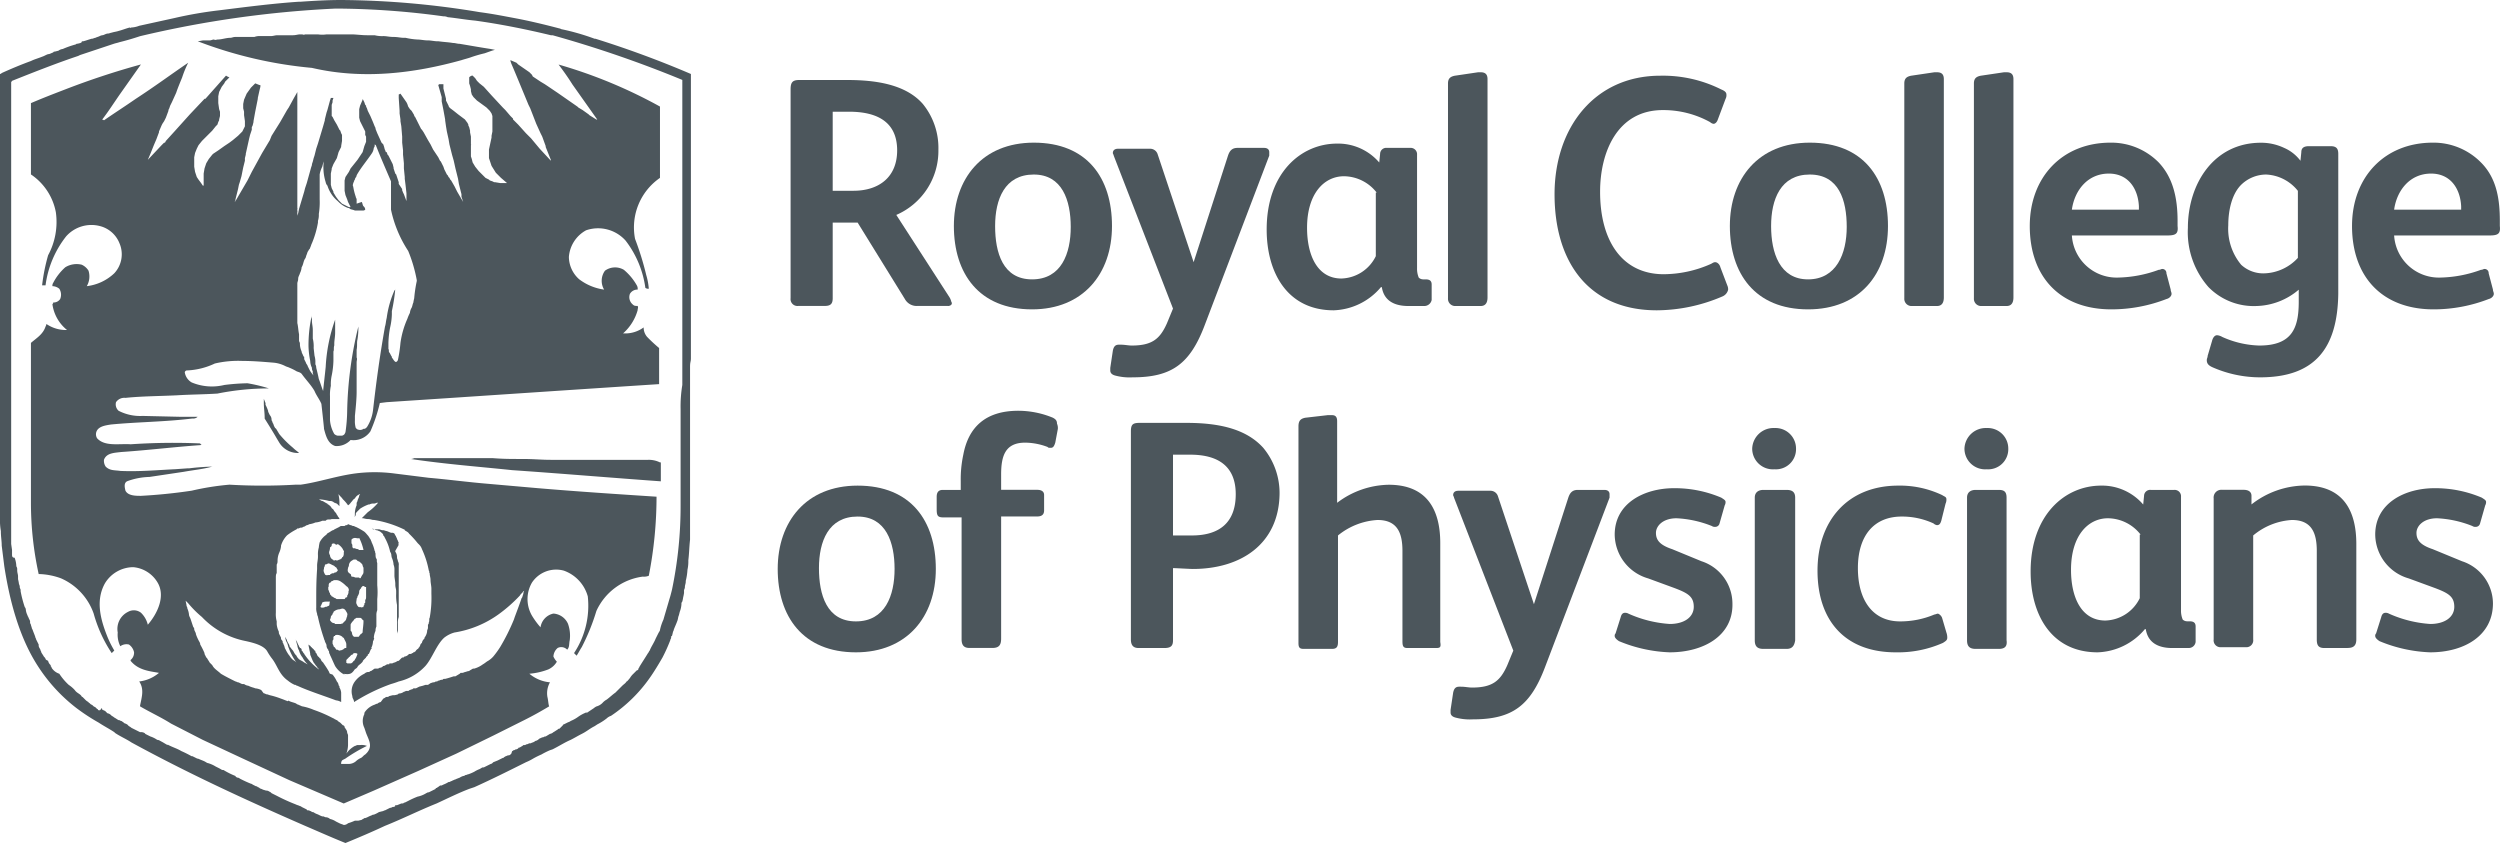 <svg id="Layer_1" data-name="Layer 1" xmlns="http://www.w3.org/2000/svg" width="290.92" height="98.11" viewBox="0 0 290.92 98.11"><defs><style>.cls-1{fill:#4c565c;}</style></defs><title>rcp-logo</title><g id="Layer_2" data-name="Layer 2"><path class="cls-1" d="M98.8,13H96.9v9.2h2.4c3,0,5.1-1.6,5.1-4.7,0-3.3-2.3-4.5-5.6-4.5m11.5,22.6h-3.5a1.56,1.56,0,0,1-1.5-.8l-5.5-8.9H96.9v8.8c0,.6-.2.9-.9.9H92.9a.8.8,0,0,1-.9-.9V10.41c0-.8.2-1.1,1-1.1h5.6c3.3,0,6.8.5,8.8,2.8a8.1,8.1,0,0,1,1.8,5.3,8.13,8.13,0,0,1-4.9,7.6l6.2,9.6a1.69,1.69,0,0,1,.2.5c.2.3-.1.5-.4.5"/><path class="cls-1" d="M120.3,20.31c-3.4,0-4.5,2.9-4.5,6s.9,6.2,4.3,6.2,4.5-3,4.5-6.1-1-6.1-4.3-6.1M120.1,36c-6.2,0-9.1-4.2-9.1-9.7s3.3-9.7,9.3-9.7c6.2,0,9.1,4.1,9.1,9.7S126,36,120.1,36"/><path class="cls-1" d="M147.7,18.11l-7.5,19.7c-1.7,4.5-3.8,6.1-8.4,6.1a6.48,6.48,0,0,1-2-.2q-.6-.15-.6-.6v-.3l.3-2c.1-.5.3-.7.7-.7h.2c.5,0,.9.1,1.3.1,2.4,0,3.3-.8,4.1-2.6l.7-1.7-6.9-17.8c0-.1-.1-.2-.1-.3,0-.3.2-.5.6-.5h3.7a.91.91,0,0,1,.9.6l4.2,12.6,4-12.4c.2-.6.5-.9,1.1-.9h3.1c.4,0,.6.2.6.5v.4"/><path class="cls-1" d="M160.2,22.41a4.88,4.88,0,0,0-3.8-1.9c-2.3,0-4.3,2-4.3,6,0,3.2,1.2,5.9,4,5.9a4.6,4.6,0,0,0,4-2.6v-7.4Zm5.5,13.2h-1.8c-2,0-2.9-.9-3.1-2.2h-.1a7.5,7.5,0,0,1-5.5,2.7c-5.4,0-7.8-4.4-7.8-9.4,0-6.6,4-10,8.2-10a6.31,6.31,0,0,1,4.9,2.2l.1-1a.71.71,0,0,1,.8-.7h2.7a.74.74,0,0,1,.8.8v13.2a2.68,2.68,0,0,0,.2,1.1.76.76,0,0,0,.5.2h.3c.5,0,.7.2.7.6v1.8a.88.88,0,0,1-.9.7"/><path class="cls-1" d="M172.3,35.61h-2.9a.84.84,0,0,1-.9-.9v-25c0-.6.3-.8.8-.9l2.7-.4h.3c.5,0,.8.2.8.8v25.4c0,.7-.3,1-.8,1"/><path class="cls-1" d="M200.4,34.51a19.52,19.52,0,0,1-7.6,1.6c-8,0-11.9-5.7-11.9-13.5s4.7-13.8,12.3-13.8a15.14,15.14,0,0,1,7.1,1.6c.5.2.6.4.6.6a.9.9,0,0,1-.1.5l-.9,2.4c-.1.3-.3.5-.5.5a.76.76,0,0,1-.4-.2,11.25,11.25,0,0,0-5.5-1.4c-5.3,0-7.3,4.9-7.3,9.5,0,5.9,2.7,9.6,7.4,9.6a13.65,13.65,0,0,0,5.5-1.2c.2-.1.3-.2.5-.2s.5.2.6.6l.8,2.1a1.09,1.09,0,0,1,.1.5,1.12,1.12,0,0,1-.7.8"/><path class="cls-1" d="M210.6,20.31c-3.4,0-4.5,2.9-4.5,6s1,6.2,4.3,6.2,4.5-3,4.5-6.1-.9-6.1-4.3-6.1M210.4,36c-6.2,0-9.1-4.2-9.1-9.7s3.3-9.7,9.3-9.7c6.2,0,9.1,4.1,9.1,9.7s-3.3,9.7-9.3,9.7"/><path class="cls-1" d="M225.4,35.61h-2.9a.84.84,0,0,1-.9-.9v-25c0-.6.3-.8.8-.9l2.7-.4h.3c.5,0,.8.2.8.8v25.4c0,.7-.3,1-.8,1"/><path class="cls-1" d="M233.5,35.61h-2.9a.84.84,0,0,1-.9-.9v-25c0-.6.3-.8.8-.9l2.7-.4h.3c.5,0,.8.2.8.8v25.4c0,.7-.3,1-.8,1"/><path class="cls-1" d="M248.9,24c-.1-2-1.2-3.8-3.5-3.8-2.5,0-4,2-4.3,4.2h7.8Zm3.3,3.4H241.1a5.22,5.22,0,0,0,5.4,4.9,14.53,14.53,0,0,0,4.7-.9c.2,0,.3-.1.4-.1a.47.47,0,0,1,.5.5l.5,1.9c0,.2.1.3.1.5s-.2.5-.6.6a17.71,17.71,0,0,1-6.4,1.2c-6,0-9.5-3.8-9.5-9.7,0-5.7,3.8-9.7,9.4-9.7a7.76,7.76,0,0,1,5.6,2.3c1.7,1.8,2.2,4.2,2.2,6.8v.6c.1.9-.2,1.1-1.2,1.1"/><path class="cls-1" d="M267.4,22.21a5,5,0,0,0-3.7-1.9,4.19,4.19,0,0,0-2.8,1.1c-1.2,1.1-1.6,3.1-1.6,4.8a6.56,6.56,0,0,0,1.5,4.6,3.78,3.78,0,0,0,2.7,1,5.53,5.53,0,0,0,3.9-1.8ZM263,43.91a13.76,13.76,0,0,1-5.6-1.2c-.4-.2-.6-.4-.6-.8,0-.2.1-.3.1-.5l.5-1.7c.1-.4.3-.7.6-.7a1.42,1.42,0,0,1,.6.2,11.22,11.22,0,0,0,4.3,1c3.8,0,4.6-2,4.6-5.1v-1.4a7.86,7.86,0,0,1-4.9,1.9,7.37,7.37,0,0,1-5.6-2.2,9.66,9.66,0,0,1-2.4-6.9c0-5.1,3-9.9,8.5-9.9a6.26,6.26,0,0,1,2.7.6,4.71,4.71,0,0,1,1.9,1.5l.1-1c0-.5.3-.7.9-.7h2.5c.7,0,.9.3.9.9v16.3c-.1,6.3-2.7,9.7-9.1,9.7"/><path class="cls-1" d="M286.4,24c-.1-2-1.2-3.8-3.5-3.8-2.5,0-4,2-4.3,4.2h7.8Zm3.3,3.4H278.6a5.22,5.22,0,0,0,5.4,4.9,14.53,14.53,0,0,0,4.7-.9c.2,0,.3-.1.4-.1a.47.47,0,0,1,.5.5l.5,1.9c0,.2.1.3.1.5s-.2.5-.6.6a17.71,17.71,0,0,1-6.4,1.2c-6,0-9.5-3.8-9.5-9.7,0-5.7,3.8-9.7,9.4-9.7a7.76,7.76,0,0,1,5.6,2.3c1.8,1.8,2.2,4.2,2.2,6.8v.6c.1.9-.2,1.1-1.2,1.1"/><path class="cls-1" d="M99.8,60.11c-3.4,0-4.5,2.9-4.5,6s.9,6.2,4.3,6.2,4.5-3,4.5-6.1-1-6.1-4.3-6.1m-.2,15.8c-6.2,0-9.1-4.2-9.1-9.7s3.3-9.7,9.3-9.7c6.2,0,9.1,4.1,9.1,9.7s-3.4,9.7-9.3,9.7"/><path class="cls-1" d="M123.1,49.91l-.3,1.6c-.1.3-.2.6-.5.6s-.3,0-.4-.1a7.51,7.51,0,0,0-2.6-.5c-2.3,0-2.8,1.5-2.8,3.7V57h4.2c.5,0,.8.2.8.6v1.8c0,.5-.3.7-.8.7h-4.2v14.2c0,.7-.2,1.1-1,1.1h-2.7c-.6,0-.9-.3-.9-1V60.21h-2.1c-.7,0-.8-.2-.8-1v-1.4c0-.5.2-.8.7-.8h2.1V56a13.54,13.54,0,0,1,.3-3.1c.6-3.2,2.6-5.1,6.4-5.1a10.57,10.57,0,0,1,4,.8c.4.2.5.4.5.7a1.27,1.27,0,0,1,.1.6"/><path class="cls-1" d="M138.5,52.91h-2v9.4h2.2c3.2,0,5.1-1.5,5.1-4.8s-2.1-4.6-5.3-4.6m.3,13.3c-.3,0-2-.1-2.3-.1v8.4c0,.6-.2.9-1,.9h-3c-.6,0-.9-.3-.9-1V50.21c0-.8.2-1,1-1h5.5c4,0,7,.8,8.9,2.9a8.25,8.25,0,0,1,1.9,5.4c-.1,5.8-4.5,8.7-10.1,8.7"/><path class="cls-1" d="M167.1,75.41h-3.3c-.5,0-.6-.2-.6-.8V64.11c0-2.1-.6-3.6-2.9-3.6a8,8,0,0,0-4.6,1.8v12.4c0,.6-.2.8-.7.8h-3.3c-.5,0-.6-.2-.6-.7V49.61c0-.7.3-.9.8-1l2.6-.3h.5c.4,0,.6.2.6.7v9.5a10.17,10.17,0,0,1,6-2.1c4.3,0,6,2.7,6,6.8v11.5c.1.6,0,.7-.5.7"/><path class="cls-1" d="M187.3,57.91l-7.5,19.7c-1.7,4.5-3.8,6.1-8.4,6.1a6.48,6.48,0,0,1-2-.2q-.6-.15-.6-.6v-.3l.3-2c.1-.5.3-.7.7-.7h.2c.5,0,.9.1,1.3.1,2.4,0,3.3-.8,4.1-2.6l.7-1.7-6.9-17.8c0-.1-.1-.2-.1-.3,0-.3.2-.5.6-.5h3.7a.91.91,0,0,1,.9.6l4.2,12.6,4-12.4c.2-.6.5-.9,1.1-.9h3.1c.4,0,.6.2.6.5v.4"/><path class="cls-1" d="M194.3,75.91a16.88,16.88,0,0,1-5.9-1.3c-.3-.2-.5-.4-.5-.6a.37.37,0,0,1,.1-.3l.6-1.9c.1-.4.3-.5.5-.5a.76.76,0,0,1,.4.1,14,14,0,0,0,4.8,1.2c1.7,0,2.8-.8,2.8-2s-.7-1.6-2.3-2.2l-3-1.1a5.37,5.37,0,0,1-3.9-5.1c0-3.7,3.5-5.4,6.9-5.4a13.84,13.84,0,0,1,5.5,1.1c.3.2.5.3.5.5a.76.76,0,0,1-.1.4l-.6,2.1a.51.51,0,0,1-.5.4.6.6,0,0,1-.4-.1,12.65,12.65,0,0,0-4.1-.9c-1.6,0-2.4.9-2.4,1.7s.4,1.4,1.9,1.9l3.4,1.4a5.2,5.2,0,0,1,3.6,4.9c.1,3.8-3.4,5.7-7.3,5.7"/><path class="cls-1" d="M207.9,75.51h-2.7c-.7,0-1-.3-1-1V57.91c0-.6.4-.9,1-.9h2.7c.6,0,1,.2,1,.9v16.6c-.1.7-.4,1-1,1m-1.4-20.9a2.41,2.41,0,0,1-2.6-2.4,2.48,2.48,0,0,1,2.6-2.4,2.39,2.39,0,0,1,2.5,2.4,2.34,2.34,0,0,1-2.5,2.4"/><path class="cls-1" d="M226.1,74.81a12.89,12.89,0,0,1-5.5,1.1c-5.9,0-9.1-3.7-9.1-9.5s3.5-9.9,9.4-9.9a11.45,11.45,0,0,1,5.1,1.1c.3.2.5.2.5.5a1.09,1.09,0,0,1-.1.5l-.5,2c-.1.3-.2.5-.5.5a.76.76,0,0,1-.4-.2,8.74,8.74,0,0,0-3.7-.8c-3.3,0-5.1,2.3-5.1,6s1.7,6.2,4.9,6.2a10.19,10.19,0,0,0,4-.8c.1,0,.3-.1.4-.1s.4.2.5.5l.5,1.7a1.76,1.76,0,0,1,.1.6c0,.3-.2.4-.5.6"/><path class="cls-1" d="M232.6,75.51h-2.7c-.7,0-1-.3-1-1V57.91c0-.6.4-.9,1-.9h2.7c.6,0,.9.2.9.9v16.6c.1.7-.2,1-.9,1m-1.4-20.9a2.41,2.41,0,0,1-2.6-2.4,2.48,2.48,0,0,1,2.6-2.4,2.39,2.39,0,0,1,2.5,2.4,2.34,2.34,0,0,1-2.5,2.4"/><path class="cls-1" d="M249.1,62.21a4.88,4.88,0,0,0-3.8-1.9c-2.3,0-4.3,2-4.3,6,0,3.2,1.2,5.9,4,5.9a4.6,4.6,0,0,0,4-2.6v-7.4Zm5.5,13.2h-1.8c-2,0-2.9-.9-3.1-2.2h-.1a7.5,7.5,0,0,1-5.5,2.7c-5.4,0-7.8-4.4-7.8-9.4,0-6.6,4-10,8.2-10a6.31,6.31,0,0,1,4.9,2.2l.1-1a.71.71,0,0,1,.8-.7H253a.74.74,0,0,1,.8.8V71a2.68,2.68,0,0,0,.2,1.1.76.76,0,0,0,.5.2h.3c.5,0,.7.2.7.6v1.8a.8.8,0,0,1-.9.7"/><path class="cls-1" d="M273.2,75.41h-2.7c-.7,0-.9-.3-.9-1V64.11c0-2.1-.6-3.6-2.9-3.6a7.72,7.72,0,0,0-4.5,1.8v12.1a.8.8,0,0,1-.9.9h-2.8a.8.8,0,0,1-.9-.9V58a.9.9,0,0,1,1-1h2.5c.5,0,.9.2.9.7v1a10.2,10.2,0,0,1,6.2-2.2c4.3,0,6,2.7,6,6.8v11.1c0,.7-.3,1-1,1"/><path class="cls-1" d="M282.8,75.91a16.88,16.88,0,0,1-5.9-1.3c-.3-.2-.5-.4-.5-.6a.37.37,0,0,1,.1-.3l.6-1.9c.1-.4.3-.5.5-.5a.76.76,0,0,1,.4.1,14,14,0,0,0,4.8,1.2c1.7,0,2.8-.8,2.8-2s-.7-1.6-2.3-2.2l-3-1.1a5.37,5.37,0,0,1-3.9-5.1c0-3.7,3.5-5.4,6.9-5.4a13.84,13.84,0,0,1,5.5,1.1c.3.2.5.3.5.5a.76.76,0,0,1-.1.4l-.6,2.1a.51.51,0,0,1-.5.4.6.6,0,0,1-.4-.1,12.65,12.65,0,0,0-4.1-.9c-1.6,0-2.4.9-2.4,1.7s.4,1.4,1.9,1.9l3.4,1.4a5.2,5.2,0,0,1,3.6,4.9c0,3.8-3.4,5.7-7.3,5.7"/><path class="cls-1" d="M43.6,65.61Zm-.3-4.1a1,1,0,0,1,.3.1.49.49,0,0,0,.3.1h0c.2.1.3.1.4.2s.3.2.3.4h0l.1.1h0l.1.2h0a5.94,5.94,0,0,1,.6,1.6h0c.2.3.1.4.2.7h0a2.35,2.35,0,0,1,.2.8h0a1.49,1.49,0,0,1,.1.6v.3h0v.2h0V67c0,.2.1.7.1.9h0V68h0c0,.4.1.5.1.8h0v.3a5.7,5.7,0,0,0,.1,1.3h0v.5h0v1h0v.7h0v.2h0v.1h0v1h0v-.1h0c0-.2.1-.3.1-.5h0V73h0v-.4h0a2.2,2.2,0,0,1,.1-.8h0v-.4h0v-.5h0v-1.4h0v-.6h0v-.1h0v-.3h0v-.2h0v-.4h0v-.2h0v-.4h0v-.1h0v-.1h0v-.4h0v-.2h0v-.7h0a.75.75,0,0,0-.1-.5h0c0-.2-.1-.2-.1-.5h0a1.07,1.07,0,0,0-.2-.6h0v-.1h0l.4-.7h0a.14.14,0,0,1,0-.2h0c0-.1-.1-.2-.1-.3h0c-.1-.1-.1-.3-.2-.4h0a.35.35,0,0,0-.1-.2h0l-.1-.2a.37.37,0,0,0-.3-.1h0c-.2,0-.3-.1-.6-.2h0c-.1,0-.3-.1-.4-.1h-.1c-.1,0-.3-.1-.4-.1h-.7l-.1-.1Zm3.6,7Zm-.4,4.3Zm-4.1,3.9Zm-2.8-1a.37.37,0,0,1-.3-.1h-.1c-.1,0-.1-.1-.2-.2h0c0-.1-.2-.1-.2-.3h0l-.1-.2h0v-.3h0a.35.35,0,0,1,.1-.2h0v-.2h0v-.1c.1,0,0-.1.1-.1H39v-.1a.93.93,0,0,1,.7.1s.2.1.2.2H40c.1.3.3.5.3.8v.3h0c0,.1,0,.1-.1.1s-.2.1-.3.2h-.1c0,.1-.2,0-.2.1Zm-1-3.3h0c-.1-.1-.2-.2-.2-.3h0a1,1,0,0,0,.1-.3c0-.2.2-.2.2-.4h0c.1-.1.1-.1.1-.2a1.14,1.14,0,0,1,.6-.3h0c.3,0,.4-.2.7,0l.1.1c.1.2.3.4.2.6h0v.1c-.1.2-.1.4-.2.5h0l-.1.1h0l-.1.1h0l-.1.1c0,.1-.1,0-.2.1H39l-.1-.1a.44.44,0,0,1-.3-.1Zm-.4-1.9h0l-.2.1h-.1c-.1,0-.1.1-.4.1h0s-.2,0-.2-.1a.35.35,0,0,1,.1-.2c0-.1.1-.2.1-.3a1,1,0,0,1,.4-.1h.5c-.1.2,0,.5-.2.5m-.4,1.1h0m-.5,0h0m.1-6.7Zm.3,1.3v-.1c0-.1.1-.2.1-.3h0c0-.2.2-.1.3-.2h0c.1-.1.3,0,.3,0l.4.2c.1,0,.2.2.3.2h0c.1.1.1.2.2.3v.1l-.1.1h0l-.1.1H39c-.1,0-.1.1-.2.1h0a.37.37,0,0,0-.3.1.1.1,0,0,0-.1.1h-.1c-.2,0-.4.1-.5-.1s-.2-.4-.1-.6m.7-2.4h0v-.1h0c.1-.1.2-.1.2-.3s.3-.2.4-.1.2.1.3,0a1.72,1.72,0,0,1,.6.6h0c0,.1.2.2.1.4a.75.75,0,0,1-.1.5.1.1,0,0,0-.1.1h0c0,.1-.2.1-.2.2h0c-.1,0-.1,0-.3.1h-.2c-.1-.1-.1,0-.1,0h-.2a.1.1,0,0,0-.1-.1h0a.62.62,0,0,1-.3-.5.6.6,0,0,1-.1-.4,1.58,1.58,0,0,0,.1-.4m1.7-1Zm.2,5.4h0a.55.55,0,0,1,.3.5c-.1.1,0,.3-.1.4h0a.31.31,0,0,1-.1.2v.1h0c0,.1,0,.1-.1.1s-.1.1-.2.2h-.9c-.1,0-.1-.1-.2-.1h0a.77.77,0,0,1-.3-.2c0,.1,0,0-.1,0h0c0-.1-.2-.2-.2-.3s0-.1-.1-.2h0c0-.1,0-.1-.1-.3h0v-.3h0c.1,0,0-.3.1-.4h0a.1.1,0,0,1,.1-.1c.1,0,.1-.2.3-.2a.37.37,0,0,1,.3-.1,1,1,0,0,1,.7.2,3.17,3.17,0,0,1,.6.5m.2-2.1h0v0c0-.1.1-.2.1-.3h0a.68.68,0,0,1,.4-.6.35.35,0,0,1,.2-.1h.2c.1,0,.2.2.3.2s.3.2.4.3h0a.35.35,0,0,1,.1.2c0,.1.1.2.1.3h0v.2h0v.2h0c0,.3-.1.3-.2.5s-.1.1-.1.2-.2.1-.2,0h-.4c-.1,0-.2-.1-.4-.1s-.1-.2-.2-.3h0c-.3-.2-.4-.3-.3-.7m.4-2.9h0V63h0v-.1h0v-.1h0a.52.52,0,0,1,.4-.2c.2,0,.4.1.5,0a5.78,5.78,0,0,1,.5,1.4h-.5a.1.1,0,0,1-.1-.1h0a.76.76,0,0,1-.4-.1h-.2a.35.35,0,0,1-.1-.2v-.2h0Zm1.6,5.1h.1v.2h0v.2h0v.5h0v.2h0c0,.2,0,.3-.1.4V70h0v.1a.1.1,0,0,1-.1.1v.1h0v.1c-.1.1-.1.1-.1.2h0c0,.1-.1,0-.2.1-.1-.1-.4,0-.4-.1l-.1-.1h0l-.1-.2h0c-.1-.2,0-.4,0-.6h0c0-.1.1-.1.1-.3h0a1.06,1.06,0,0,0,.2-.5h0a.37.37,0,0,1,.1-.3h0a.1.1,0,0,1,.1-.1.31.31,0,0,1,.1-.2l.1-.1h.3c-.2,0-.1.1,0,.1m-.3,5.3-.1.1-.1.1h0a.1.1,0,0,0-.1.1h0l-.1.1a.1.1,0,0,1-.1.1h-.5c-.3-.2-.2-.5-.3-.6s-.1-.1-.1-.2h0v-.2h0V73h0v-.1h0v-.1h0v-.1h0a.35.35,0,0,1,.1-.2c.1-.2.2-.2.3-.4l.1-.1c.1,0,.1-.1.2-.1h.4c.2,0,.2.2.4.3,0,.6-.1,1-.1,1.4m-.8,3h0c-.1.1-.1.2-.2.3h0a.1.1,0,0,0-.1.1h0c-.1.1-.2.2-.3.2h-.4c0-.1-.1,0-.1-.1h0v-.2c0-.1,0-.1.1-.2l.1-.1h0l.1-.1c0-.1.1,0,.1-.1h0l.2-.2h0c.2,0,.1-.1.3-.2h0c.2,0,.3,0,.4.1a4.21,4.21,0,0,1-.2.5M40,78.41h0c.7.1.9,0,1.2-.4h0c.1-.2.3-.2.4-.4s.3-.3.4-.4h0l.1-.1h0l.1-.1c0-.1.1-.2.2-.3l.1-.1h0l.1-.1h0c0-.1,0-.1.1-.1h0c0-.1,0-.1.1-.1h0v-.1h0a.1.1,0,0,1,.1-.1h0c.1-.1.2-.5.3-.6s.1-.1,0-.1a1.85,1.85,0,0,0,.2-.7s0-.2.1-.2v-.1h0c0-.1.1-.1,0-.2h0a2.35,2.35,0,0,1,.2-.8,1.09,1.09,0,0,1,.1-.5v-.7h0v-.6h0a1.49,1.49,0,0,1,.1-.6h0v-.3h0v-1h0a8.55,8.55,0,0,0,0-1.6h0v-.5h0v-.4h0v-.3h0v-.2h0v-.6h0v-.5h0v-.1h0c-.1-.2,0-.4-.1-.5h0c-.1-.1-.1-.4-.1-.6h0c-.1-.2,0-.2-.1-.3h0a4.71,4.71,0,0,0-.3-.9s-.1-.1,0-.1c-.1,0,0-.1-.1-.1h0a.76.76,0,0,0-.2-.4h0c0-.1-.1-.1-.1-.2-.2-.2-.4-.5-.6-.6a7.26,7.26,0,0,0-.9-.5.35.35,0,0,1-.2-.1h-.1c-.1,0-.2-.1-.3-.1h0a.31.31,0,0,1-.2-.1s-.2,0-.2.1h-.1a.31.31,0,0,0-.2.1h-.4a.35.35,0,0,0-.2.1h0l-.6.3a.31.31,0,0,1-.2.1h0c-.2.1-.3.2-.5.3s-.1,0-.1.1h0a.1.1,0,0,0-.1.1h0a2.36,2.36,0,0,0-.8.9h0a3.54,3.54,0,0,0-.1.6h0a2.77,2.77,0,0,0-.1.9h0v.2h0c0,.3-.1.7-.1,1h0v.4h0c-.1,1.5-.1,2.3-.1,3.9h0v.6h0a1.7,1.7,0,0,0,.1.7h0c0,.2.1.3.1.4h0a23.35,23.35,0,0,0,.7,2.5h0c0,.1.1.2.1.3h0c.1.3.2.3.2.6h0a.76.76,0,0,0,.2.4v.1h0c.1,0,.1.2.1.3h0a.31.31,0,0,1,.1.2h0c.2.4.4.9.6,1.3a2.76,2.76,0,0,0,1.3,1.1c-.4-.2-.3-.2-.3-.2m6.9-9.9Zm-3.3,3.4Zm4.6-37.2h0a4.33,4.33,0,0,0-.1.5c-.1.2-.1.4-.2.6h0a1.42,1.42,0,0,0-.2.6h0a4.88,4.88,0,0,0-.3.7,10.3,10.3,0,0,0-.8,2.8,16.21,16.21,0,0,1-.3,2s-.1.2-.2.2H46l-.1-.1h0c-.1-.1-.2-.3-.3-.4h0v-.1h0c-.1-.1-.2-.4-.3-.5h0c-.1-.1,0-.3-.1-.4h0V40h0v-.1a11,11,0,0,1,.2-1.8h0a7.72,7.72,0,0,0,.2-1.5h0v-.4h0a20.24,20.24,0,0,0,.4-2.6c0,.1,0,.1-.1.2h0A11.72,11.72,0,0,0,45,37h0c-.1.4-.1.7-.2,1h0c-.6,3.4-1,6.3-1.4,9.8a4.72,4.72,0,0,1-.7,1.9c-.1.1-.2.2-.3.2h-.1a.66.66,0,0,1-.6.1h0c-.1,0-.2-.1-.3-.2h0a2.77,2.77,0,0,1-.1-.9h0v-.4h0v-.1h0c.1-1,.2-2,.2-2.8V45h0v-.1h0v-.7h0v-.4h0v-.3h0v-.3h0v-.4h0v-.6c0-.3.1-.4,0-.6h0v-.9c.1-.5,0-.8.1-1.2h0a8.08,8.08,0,0,0,.1-1.5,44.55,44.55,0,0,0-1.3,9.8,18.09,18.09,0,0,1-.2,2.5c-.1.2-.1.3-.4.4h-.5a.76.76,0,0,1-.4-.2h0a3.77,3.77,0,0,1-.5-1.6h0v-1.7h0v-.1h0v-.9h0v-.1h0a4.87,4.87,0,0,1,.1-1.2,4.87,4.87,0,0,1,.1-1.2h0a9.85,9.85,0,0,0,.2-1.7h0v-.3h0v-.2h0v-.6c.1-.2,0-.4.1-.7h0V40h0c0-.4.1-.8.1-1.3h0v-.9h0v-.6a19.19,19.19,0,0,0-1.1,5.5h0c-.1,1-.2,1.8-.3,2.8-.2-.5-.3-.9-.5-1.4h0c-.1-.5-.2-.9-.3-1.3h0a.76.76,0,0,0-.1-.4h0v-.2h0a2.49,2.49,0,0,0-.1-.8h0l-.1-.9a3.75,3.75,0,0,0-.1-1.1h0v-.7h0v-.3h0c0-.4-.1-.7-.1-1.1V37h0v-.4h0v-.2h0v.2a.9.9,0,0,1-.1.5h0a15.82,15.82,0,0,0-.3,3.2h0a9.85,9.85,0,0,0,.2,1.7h0a1.88,1.88,0,0,0,.2.8.6.6,0,0,0,.1.4h0a.75.75,0,0,0,.1.5A3,3,0,0,1,36,43h0l-.1-.2h0l-.1-.2c0-.1-.2-.3-.2-.4h0l-.2-.4h0v-.1h0v-.1h0s0-.2-.1-.1c0-.2-.2-.4-.2-.6h0a2.35,2.35,0,0,1-.2-.8h0a.6.6,0,0,0-.1-.4h0v-.1h0v-.4h0V39h0v-.1h0c-.1-.5-.1-.9-.2-1.3h0v-.5h0v-.5h0v-.3h0V36h0v-.5h0v-.1h0v-1h0V34h0v-.8h0V33h0c0-.2.1-.3.1-.6h0c0-.2.2-.5.2-.6a1.85,1.85,0,0,0,.2-.7h0c.2-.3.2-.7.4-1,.1-.1.1-.3.2-.5h0l.1-.3h0c.1-.1.1-.2.2-.3a.35.35,0,0,0,.1-.2h0c.1-.2.1-.3.2-.5h0a10.88,10.88,0,0,0,.7-2.4v-.2h0a2.2,2.2,0,0,0,.1-.8,8.62,8.62,0,0,0,.1-1.7h0v-1.5h0v-.1h0v-.1h0v-.1h0v-1.1h0a3.18,3.18,0,0,1,.3-.9l.1-.4.1-.3h0v-.1a5.76,5.76,0,0,0,.2,2.6h0a.76.76,0,0,0,.2.4h0a3.82,3.82,0,0,0,1.2,1.8h0l.1.1a3,3,0,0,0,1.1.7h0s.2,0,.2.1c.2.1.4.1.6.2h.9a.37.37,0,0,0,.3-.1.52.52,0,0,0-.2-.4h0c-.1-.1-.1-.3-.2-.5h0l-.6.2v-.2h0v-.2h0v-.1h0c0-.1-.1-.2-.1-.3h0a7,7,0,0,1-.3-1.2h0c-.1-.1,0-.4.1-.6h0a.35.35,0,0,1,.1-.2h0c0-.2.2-.3.2-.5h0c.5-.9,1.2-1.7,1.8-2.6a1.42,1.42,0,0,0,.2-.6.37.37,0,0,0,.1-.3h0v-.1l.1.1v-.1c.5,1.3,1.2,2.9,1.8,4.3v3.3h0a14,14,0,0,0,2,4.8,16.89,16.89,0,0,1,1,3.4h0v.1h0a16.21,16.21,0,0,0-.3,2m-13.5-9.8h0m13.2,52.5Zm-26-7.2h0a12.07,12.07,0,0,0,1.6,1.6h0a9.52,9.52,0,0,0,5.1,2.8c.9.2,2.1.5,2.5,1.2a7,7,0,0,0,.6.9h0c.6.8.8,1.8,1.8,2.5a3.51,3.51,0,0,0,.8.5h.1a.35.35,0,0,0,.2.1c1.3.6,2.9,1.1,4.5,1.7a1.42,1.42,0,0,1,.6.2v-.6h0v-.5h0a1.42,1.42,0,0,0-.2-.6h0v-.1h0c0-.1-.1-.1-.1-.2h0a.76.76,0,0,0-.2-.4h0a3.51,3.51,0,0,0-.5-.8h0l-.3-.1h0a.35.35,0,0,1-.1-.2h0a9.22,9.22,0,0,0-.5-.8h0l-.2-.3h0l-.2-.2h0a.35.35,0,0,0-.1-.2.1.1,0,0,0-.1-.1s-.1-.2-.2-.2h0c0-.1-.1-.1-.1-.2l-.1-.2-.1-.1h0v-.1h0a.1.1,0,0,0-.1-.1h0c-.1-.1-.1-.2-.2-.2h0a.1.1,0,0,0-.1-.1h0a.1.1,0,0,0-.1-.1h0s-.1-.2-.2-.2h0l-.1-.1c0,.2.1.5.1.6a4.33,4.33,0,0,1,.1.5h0v.1h0c.1.2.2.5.3.7l.1.2c.1.1.2.3.4.5h0c0,.1.2.2.2.3a7.28,7.28,0,0,1-1.7-1.8.1.1,0,0,0-.1-.1h0a.35.35,0,0,0-.1-.2l-.1-.1h0v-.1h0a.22.22,0,0,0-.2-.2h0c0-.1-.1-.1-.1-.2h0c0-.1-.1-.1-.1-.2l-.1-.2h0a.31.31,0,0,0-.1-.2h0l-.1-.2h0c.1.3.1.4.2.7a1.42,1.42,0,0,0,.2.6,2,2,0,0,0,.4.8,3.11,3.11,0,0,0,.7.9l-.1-.1c-.1,0-.3-.2-.4-.2-.2-.2-.6-.3-.7-.5h0a.77.77,0,0,1-.2-.3,1.38,1.38,0,0,1-.3-.4h0a1.38,1.38,0,0,0-.3-.4h0c0-.1-.2-.2-.2-.3h0a.76.76,0,0,0-.2-.4h0a.31.31,0,0,0-.1-.2h0c0-.2-.1-.2-.2-.5v.1h0a1.42,1.42,0,0,0,.2.6c.1.2.1.4.2.6h0a7,7,0,0,0,.9,1.7h0a1.38,1.38,0,0,0-.4-.3h0l-.1-.1h0l-.1-.1h0c-.1-.1-.2-.3-.3-.4h0a4.35,4.35,0,0,1-.4-.7c-.1-.1,0-.1-.1-.2h0v-.1h0L33,75h0a.31.31,0,0,0-.1-.2h0v-.1h0a.31.31,0,0,0-.1-.2h0a.35.35,0,0,1-.1-.2h0v-.1a11180026.95,11180026.95,0,0,0-.2-.4h0c-.1-.2,0-.2-.1-.4s-.2-.6-.2-.8v-.1h0v-.2h0a3.08,3.08,0,0,1-.1-1h0v-.2h0V71h0v-.3h0v-1.6h0v-.2h0v-.2h0V68h0v-.4h0v-.4h0c0-.1,0-.4.1-.5v-.1h0v-.2h0V66h0v-.3h0a.76.76,0,0,0,.1-.4v-.1h0a2.39,2.39,0,0,1,.2-.9h0a2.54,2.54,0,0,0,.2-.7h0v-.1h0a2.92,2.92,0,0,1,.7-1.2h0a6.73,6.73,0,0,1,1.1-.7h0l.1-.1h.1c.1,0,.2-.1.3-.1h0a.37.37,0,0,0,.3-.1h0c.2,0,.3-.2.5-.2h0L36,61h0a2.54,2.54,0,0,0,.7-.2h0a2.35,2.35,0,0,0,.8-.2h.3c.1,0,.1,0,.2-.1h0c.2-.1.4,0,.6-.1h.9a.31.31,0,0,0-.1-.2h0c-.1-.1-.1-.2-.2-.3h0l-.1-.2h0a1.38,1.38,0,0,1-.3-.4l-.1-.1a.1.1,0,0,1-.1-.1h0l-.1-.1h0c0-.1-.2-.2-.3-.3a.1.1,0,0,1-.1-.1c-.1,0-.5-.3-.6-.3s-.2-.1-.4-.2H37a5.85,5.85,0,0,1,1.3.2h.2a.76.76,0,0,1,.4.2c.1,0,.2.1.3.1h0l.2.2h0l.1.1h0v-.3h0a4.14,4.14,0,0,0-.1-1h0v-.1c.2.3.3.3.5.6h0a4.35,4.35,0,0,1,.6.7c.2-.1.3-.3.4-.4h0c.1-.1.2-.3.4-.4h0a1,1,0,0,1,.6-.5c0,.1-.1.1-.1.2h0a1,1,0,0,1-.1.3c-.1.2-.1.4-.2.5v.3h0a2.54,2.54,0,0,0-.2,1.2h0s-.1.1,0,.1h0a.37.37,0,0,0,.1-.3h0c0-.1.1-.2.2-.3h0l.3-.3h0a4.67,4.67,0,0,1,1-.5H43a.9.9,0,0,1,.5-.1c.2,0,.3-.1.4-.1H44a6.28,6.28,0,0,1-1.2,1.1l-.1.1-.6.6h0c.3,0,.4.1.7.1s.5.1.6.1h.1a12.8,12.8,0,0,1,3.5,1.1h0a.1.1,0,0,1,.1.1c.1.1.4.2.5.4h0a11,11,0,0,1,1,1.1l.2.2a1.33,1.33,0,0,1,.3.5,10.43,10.43,0,0,1,.8,2.5h0c.1.1,0,.2.1.3,0,.3.1.5.1.8s.1.7.1,1h0v.6h0a12.74,12.74,0,0,1-.2,2.8h0c-.1.1,0,.4-.1.5a.37.37,0,0,1-.1.3v.2h0v.2l-.1.3v.1h0a1.49,1.49,0,0,1-.3.7h0c0,.1,0,.1-.1.2a.76.76,0,0,0-.2.4h0l-.1.1h0a.35.35,0,0,0-.1.2l-.1.2h0l-.1.1h0c0,.1-.1.1-.2.2l-.1.1h0c0,.1-.1.1-.2.2h-.1a.1.1,0,0,1-.1.1h0c-.1,0-.1.1-.2.1h-.1c-.1,0-.1,0-.2.1a.76.76,0,0,1-.4.2h0a.1.1,0,0,0-.1.1h-.1a.35.35,0,0,0-.2.1h0l-.3.3h0c-.2,0-.2.1-.5.2-.1,0-.2.1-.3.1h-.2c-.1,0-.1,0-.1.1h-.2a.31.31,0,0,0-.2.1h0c-.1,0-.1.1-.3.1h0c-.2.2-.3.2-.4.2h0l-.2.1h-.3c-.2,0-.2.1-.4.2h0a.35.35,0,0,1-.2.1h0a.1.1,0,0,0-.1.1h-.2a.76.76,0,0,0-.4.2,2.92,2.92,0,0,0-1.1.9A1.91,1.91,0,0,0,41,81h0c0,.3.2.4.2.7a21.43,21.43,0,0,1,4.3-2.1,9.44,9.44,0,0,0,.9-.3h0a6.09,6.09,0,0,0,3.1-1.8c.8-.9,1.3-2.5,2.2-3.3a3.38,3.38,0,0,1,1.2-.6h0a12,12,0,0,0,5.1-2.1h0a17.14,17.14,0,0,0,2.5-2.2h0c.1-.2.3-.3.4-.5a.1.1,0,0,0,.1-.1c0,.1-.1.2-.1.4l-.1.3a.31.31,0,0,1-.1.2h0c-.2.6-.5,1.4-.8,2.2h0l-.1.3h0a23.87,23.87,0,0,1-1.6,3.2,10.47,10.47,0,0,1-.8,1.1,2.65,2.65,0,0,1-.6.5c-.2.1-.4.3-.6.4h0a3.13,3.13,0,0,1-1,.5h-.1c-.1,0-.2.1-.4.2h0a.35.35,0,0,1-.2.1c-.1,0-.3.1-.4.1a1,1,0,0,1-.3.1h-.2l-.1.1-.5.3h-.2c-.3.1-.6.2-1,.3h-.1c-.1,0-.1,0-.2.1h0a.76.76,0,0,0-.4.1s-.2,0-.2.1h-.2a.35.35,0,0,1-.2.1h-.1l-.3.1h0l-.3.2h-.3l-.3.1-.4.1h0l-.2.1-.2.1h-.2c-.1,0-.1,0-.2.1h0a1,1,0,0,0-.3.1c-.1,0-.1.1-.2.1h-.2c-.1,0-.2.1-.3.1h0a1.06,1.06,0,0,1-.5.2c-.1,0-.1,0-.2.1h0a2.27,2.27,0,0,1-.4.1h-.2l-.4.1h0a.35.35,0,0,1-.2.1H45a.31.31,0,0,0-.2.1h0l-.2.1-.3.4a.76.76,0,0,0-.4.2h-.1l-.2.1h0a2.26,2.26,0,0,0-1.1.8h0a.37.37,0,0,0-.1.3,1.8,1.8,0,0,0,0,1.6l.2.6h0c.3.8.8,1.5.1,2.3h0l-.2.2c-.2.1-.3.3-.5.4h0a2.09,2.09,0,0,0-.6.4,1.33,1.33,0,0,1-.8.3h-.9a.6.6,0,0,1,.1-.4c.1-.1.4-.2.5-.3h0a18.84,18.84,0,0,1,2.4-1.4h0a1.72,1.72,0,0,0-.8-.1h-.3c-.1,0-.2.1-.3.1h0a2.84,2.84,0,0,0-1,.9,3,3,0,0,0,.2-1h0v-.2h0v-.8h0a.6.6,0,0,0-.1-.4h0v-.1h0a.76.76,0,0,0-.2-.4c0-.1-.1-.1-.1-.2s-.1-.2-.2-.2l-.3-.3h0l-.3-.2h0c0-.1-.2-.1-.3-.2h0c-.1,0-.1-.1-.2-.1h0a16,16,0,0,0-2.3-1,6.47,6.47,0,0,0-1.3-.4h0c-.1,0-.2-.1-.3-.1h0c-.1-.1-.3-.1-.4-.2s-.6-.2-.8-.3-.1-.1-.2,0c-.3-.1-.5-.2-.8-.3h0a9.29,9.29,0,0,0-1.3-.4h0l-.3-.1h0c-.1,0-.1,0-.3-.1h0c-.1,0-.1-.1-.1,0h0l-.3-.4h0a1.85,1.85,0,0,0-.7-.2c-.2-.1-.4-.1-.8-.3a1.06,1.06,0,0,1-.5-.2h-.2c-.1,0-.4-.2-.5-.2s-.2-.1-.3-.1h0c-.6-.3-1.2-.6-1.7-.9-.2-.2-.5-.4-.7-.6h0a1.38,1.38,0,0,1-.3-.4l-.1-.1-.2-.2c-.1-.2-.2-.3-.3-.5h0l-.1-.1h0l-.2-.4h0V76h0a9.25,9.25,0,0,0-.5-1h0c0-.2-.1-.3-.2-.5s-.2-.4-.3-.7h0c0-.2-.2-.4-.2-.6,0,0,0-.2-.1-.2l-.3-.9h0c-.1-.3-.1-.2-.2-.5h0a2.35,2.35,0,0,0-.2-.8h0c0-.2-.1-.2-.1-.4h0l-.1-.5ZM65,7.51c.6.8,1.1,1.5,1.6,2.3l2.9,4.1h-.1l-.8-.5-.1-.1-.7-.5-.5-.3-.1-.1-2.3-1.6L63.7,10l-.3-.2h0l-.5-.3-.6-.4-.3-.2-.1-.2-.3-.3-1.3-.9-.2-.2L59.4,7v.1l.1.3.3.7.5,1.2,1.2,2.9.2.4.7,1.8.5,1.1.2.4.4,1.1v.1l.6,1.5v.1l-1.3-1.4-.5-.6-.5-.6-.4-.4-.2-.2-.9-1-.6-.6v-.1l-.3-.3-.6-.7-.3-.3-1.3-1.4-.9-1-.5-.4h0l-.3-.3-.2-.3-.3-.3h-.1l-.2.1-.1.1v.7l.1.3.1.4v.2l.1.4.2.3.4.4,1.1.8.4.4.2.3.1.3v1.8l-.1.5h0V16l-.3,1.4v1l.1.3.2.6.5.8.6.6.7.6h-.8l-.6-.1h-.1l-.2-.1L57,21l-.1-.1-.4-.2-.1-.1-.2-.2-.5-.5-.4-.5-.3-.5-.1-.4-.1-.3v-1.3h0c.1-.1,0,0,0-.1h0v-.4h0v-.5l-.1-.5v-.2l-.1-.4-.1-.2v-.1l-.1-.2-.3-.4-.4-.3-.4-.3-.5-.4-.4-.3-.1-.1a.35.35,0,0,1-.1-.2l-.2-.4-.1-.2v-.1h0v-.1l-.1-.4-.1-.4-.1-.4V10h0v-.2h-.5l-.1.1.2.7.2.7v.5l.2,1,.2,1.1V14h0l.1.7.1.6.2.9.1.6.3,1.2.2.7.2.9.3,1.2.1.6.3,1.2v.2h0v.1l.1.3.1.3h0l-.7-1.2-.3-.6h0l-.4-.7-.1-.1-.1-.2-.1-.1-.1-.2-.1-.1-.3-.6h0l-.1-.3-.2-.4-.1-.2-.1-.1-.1-.2h0l-.1-.2h0l-.6-.9-.3-.6-.3-.5-.5-.9-.2-.3L49,15l-.2-.4-.3-.6-.1-.2-.1-.2-.1-.1v-.1l-.3-.5h0l-.2-.2-.2-.3-.1-.3h0l-.1-.2-.7-1-.2.1v.4l.1,1.5v.3h0l.1.7v.2l.1.6h0l.1,1.2v.7l.1.9v.3h0V18l.1,1v.3h0v.1h0v.2l.1,1v.2l.1.8.1.9v1.1h.1l-.1-.2h0l-.3-.8-.1-.2c-.3-.8-.2-.4-.1-.3V22h0l-.4-.6v-.2h0l-.1-.3-.2-.6-.1-.1-.2-.6v-.1l-.1-.4-.3-.6-.1-.2-.1-.2-.1-.1-.1-.3h-.1c-.2-.6-.1-.1-.1-.2l-.1-.4-.1-.3-.2-.2-.5-1.1-.2-.5v-.1l-.1-.2-.2-.5-.3-.7-.3-.6-.1-.3-.1-.2v-.1l-.1-.1-.1-.3-.2-.4v.1l-.3.7-.1.4v1l.1.4.4.8.2.4v.2h0v.2l.1.2v.6l-.2.5-.2.7-.6.9-.8,1-.2.4-.2.3-.2.3-.1.4v1.2l.1.5.2.5.1.3.1.2.2.4h-.2l-.4-.2-.4-.2-.4-.4-.3-.4-.3-.5v-.1h0l-.2-.4-.1-.4v-.3h0v-1l.1-.5h0v-.1l.2-.5.4-.7.2-.7.2-.4.1-.2V17h0l.1-.6v-.7l-.1-.2-.1-.3-.1-.1-.3-.6-.3-.5-.1-.2-.1-.2h0l-.1-.1v-1.3l.1-.3v-.2l.1-.3h-.3l-.1.3-.3,1.1-.1.3-.2.8V14h0l-.2.7-.6,2-.2.6-.2.8-.1.3-.1.4-.1.3v.1l-.1.3-.5,1.8-.1.3-.1.3h0l-.1.4-.6,2-.1.5-.1.3h0v-.5h0c.1,0,0,0,0-.1v-.1h0v-.1c.1,0,0,0,0-.1v-.1h0v-1.2h0v-.3h0v-.4h0V10.71l-.4.7-.6,1.1-.2.3-.8,1.4-1,1.6-.2.5-.6,1-.3.5h0L29.3,20l-.5,1-1.4,2.4-.1.1h0l.1-.2v-.1l.3-1.2.1-.5.1-.3.2-.7.2-1,.2-.8v-.3h0l.1-.4h0v-.1l.4-1.8.1-.4.2-.6v-.3l.1-.2.1-.4v-.1l.2-1.1h0l.1-.5.2-1v-.1l.2-.9.1-.4v-.2h-.1l-.5-.2h0l-.5.5-.5.7-.3.7-.1.5v.5l.1.4v.4l.1.7v.6l-.1.2-.2.4-.5.5-.6.5-.4.3-.6.4-.7.5-.3.2-.3.2-.1.1-.4.5L24,19l-.2.6-.1.6v1.3h0v.3h0l.1-.1-.1-.1h-.1l-.2-.3-.3-.4-.2-.3-.2-.6-.1-.6v-1.1l.1-.5.2-.5.2-.4.4-.5.6-.6.6-.6.4-.5.1-.1h0l.1-.1h0l.1-.3.1-.2v-.1l.1-.4V13l-.1-.3-.1-.7v-.8l.1-.5.2-.4.1-.2.3-.4.1-.2.5-.5a1.42,1.42,0,0,1-.4-.2h0l-1.6,1.8-.8.9h-.1l-1.7,1.8-1.8,2-1,1.1h0l-.1.2h-.1l-.3.3-1.6,1.7h0l.3-.7.4-1,.3-.7.3-.8v-.1l.3-.7.1-.2.2-.3.2-.4.3-.8v-.1l.1-.2.1-.3.2-.4.5-1.1c.2-.6.5-1.3.7-1.8a12.2,12.2,0,0,1,.7-1.7h0c-2.2,1.5-3.8,2.7-6.1,4.2h0c-1.3.9-2.4,1.6-3.7,2.5-.1-.1-.1,0-.2-.1.7-.9,1.4-2,2.1-3l2.4-3.4a90.55,90.55,0,0,0-8.8,2.9c-1.3.5-2.6,1-4,1.6v8.3a6.8,6.8,0,0,1,2.9,4.4,8.14,8.14,0,0,1-.9,5,21.69,21.69,0,0,0-.7,3.5h.4a11.64,11.64,0,0,1,2.4-5.7,3.93,3.93,0,0,1,3.9-1.2,3.32,3.32,0,0,1,2.3,2,3.24,3.24,0,0,1-.6,3.5,5.61,5.61,0,0,1-3.2,1.5,2.25,2.25,0,0,0,.2-1.8,1.78,1.78,0,0,0-.8-.7,2.52,2.52,0,0,0-1.9.3,6.23,6.23,0,0,0-1.4,1.8.6.6,0,0,0-.1.4,1.33,1.33,0,0,1,.8.3,1.29,1.29,0,0,1,.1,1.2.91.91,0,0,1-.8.4.31.31,0,0,1-.1.2,4.65,4.65,0,0,0,1.7,3,4,4,0,0,1-2.4-.7.77.77,0,0,1-.1.3c-.3.9-1,1.3-1.7,1.9v18.7a38.84,38.84,0,0,0,.9,8.2,8,8,0,0,1,2.6.5,7,7,0,0,1,3.8,4.1A16,16,0,0,0,13,76l.3-.3a11.94,11.94,0,0,1-.8-1.6c-.8-2-1.4-4.2-.3-6.2A3.88,3.88,0,0,1,15.5,66a3.66,3.66,0,0,1,2.9,1.9c.8,1.5,0,3.4-1.2,4.8h0a2.85,2.85,0,0,0-.8-1.4,1.36,1.36,0,0,0-1.5-.1,2.21,2.21,0,0,0-1.2,2.4,3,3,0,0,0,.3,1.6,1.23,1.23,0,0,1,1-.2,1.46,1.46,0,0,1,.6.9,1.09,1.09,0,0,1-.4.9v.1c.9,1.1,2.2,1.2,3.3,1.4a4.3,4.3,0,0,1-2.3,1c.6.9.3,1.8.1,2.8v.1c1.2.7,2.5,1.3,3.6,2l3.7,1.9,4.5,2.1,5.6,2.6,6.3,2.7L43.5,92l5.2-2.3,4.4-2,4.3-2.1,3.6-1.8c1-.5,1.9-1,2.9-1.6-.1-.3-.1-.7-.2-1.1h0a2.59,2.59,0,0,1,.3-1.7,4.29,4.29,0,0,1-2.4-1,7.85,7.85,0,0,0,2.2-.5,2.19,2.19,0,0,0,1-.9,2.09,2.09,0,0,1-.4-.6,1.39,1.39,0,0,1,.5-1,.94.94,0,0,1,1.1.2c.3-.3.2-.7.3-1.1a4.13,4.13,0,0,0-.2-1.9,2,2,0,0,0-1.7-1.2A1.91,1.91,0,0,0,62.9,73a9.38,9.38,0,0,1-.9-1.2,3.84,3.84,0,0,1-.1-4,3.38,3.38,0,0,1,3.7-1.4,4.43,4.43,0,0,1,2.8,3A10,10,0,0,1,66.8,76l.3.3c.2-.3.4-.7.6-1a24.65,24.65,0,0,0,1.7-4.2,6.92,6.92,0,0,1,5.4-4,1.48,1.48,0,0,0,.7-.1,47.81,47.81,0,0,0,.9-9.2c-4.6-.3-9.2-.6-13.9-1l-5.7-.5c-2.4-.2-4.6-.5-6.9-.7l-4-.5a17.71,17.71,0,0,0-4.6,0c-2.2.3-4.2,1-6.3,1.3h-.6a65.94,65.94,0,0,1-7.7,0,31.07,31.07,0,0,0-4.4.7c-2,.3-4,.5-5.9.6-.6,0-1.5,0-1.8-.6-.1-.4-.2-.9.2-1.1a8,8,0,0,1,2.6-.5l4-.6c1.1-.2,2.2-.3,3.3-.6h0a26.45,26.45,0,0,0-2.7.2h-.2l-1.4.1c-2.1.1-4.2.3-6.4.2-.6-.1-1.2,0-1.7-.5a1.2,1.2,0,0,1-.2-.8c.3-.8,1.2-.8,2-.9,3-.2,6.3-.6,9.2-.8.1,0,.1-.1.2-.1h0c-.1,0-.2,0-.2-.1a73.27,73.27,0,0,0-8.1.1h0c-1.3-.1-3,.3-3.9-.7a.88.88,0,0,1-.1-.7c.2-.7,1.1-.8,1.7-.9,3.1-.3,6.2-.3,9.5-.7a.73.73,0,0,0,.6-.2H20.9l-4.3-.1a5.46,5.46,0,0,1-2.8-.6,1,1,0,0,1-.3-1,1.17,1.17,0,0,1,1.1-.5c1.9-.2,4-.2,6-.3,1.7-.1,3.1-.1,4.7-.2a30.52,30.52,0,0,1,6-.6,18.29,18.29,0,0,0-2.5-.6,24.52,24.52,0,0,0-2.7.2,6.1,6.1,0,0,1-3.8-.3,1.64,1.64,0,0,1-.8-1.2c.1-.2.2-.2.4-.2a8.36,8.36,0,0,0,3.1-.8,11.94,11.94,0,0,1,3.2-.3c1.2,0,2.4.1,3.6.2a3.71,3.71,0,0,1,1.4.4c.2.1.3.1.5.2a5.94,5.94,0,0,1,.8.4c.2.1.4.1.6.3.5.7,1.1,1.3,1.5,2,.2.5.6,1,.8,1.5.1.9.2,1.8.3,2.8v.1c.2.7.4,1.7,1.3,2a2.2,2.2,0,0,0,1.8-.7,2.39,2.39,0,0,0,2.3-1,18.26,18.26,0,0,0,1.1-3.3l.8-.1c10.7-.7,20.9-1.4,31.7-2.1v-4.2a17.88,17.88,0,0,1-1.4-1.3,1.67,1.67,0,0,1-.4-1.1,3.6,3.6,0,0,1-2.2.7h-.2a5.63,5.63,0,0,0,1.7-2.7c0-.2.1-.3,0-.5-.3,0-.4,0-.6-.2a1.1,1.1,0,0,1-.3-1.2,1,1,0,0,1,.9-.5.75.75,0,0,0-.1-.5,6.55,6.55,0,0,0-1.5-1.8,2,2,0,0,0-2.2.1,2,2,0,0,0-.1,2.2,6.2,6.2,0,0,1-2.9-1.2,3.52,3.52,0,0,1-1.2-2.6,3.86,3.86,0,0,1,2-3.1A4.29,4.29,0,0,1,72.8,28a11.6,11.6,0,0,1,2.3,5.5.6.6,0,0,0,.4.1,7.58,7.58,0,0,0-.3-1.6,33.76,33.76,0,0,0-1.3-4.2,7,7,0,0,1,2.9-7.1v-8.3A56.74,56.74,0,0,0,65,7.51M43.7,67.31Zm3.2.5Zm33.5-11.6Zm0-18.7Zm-5,16H64.1c-1.1,0-2-.1-3.3-.1h-.1c-1.3,0-2.1,0-3.4-.1H47.7a1.09,1.09,0,0,1,.5.1h-.4c4,.6,8,.9,11.8,1.3,5.8.4,11.7.9,17.3,1.3v-2.2h-.1a2.91,2.91,0,0,0-1.4-.3m3.8-5.9h0v11.1a47.52,47.52,0,0,1-1,9.9h0c-.1.4-.2.8-.3,1.1h0c-.2.7-.5,1.7-.7,2.4h0a5.64,5.64,0,0,0-.4,1.2c0,.1-.1.2-.2.4h0l-.3.6c-.2.5-.5.9-.7,1.4-.1.1-.1.2-.2.3h0c-.3.5-.7,1.1-1,1.6,0,.1-.1.1-.1.2s-.1.2-.2.2h0l-.1.1h0l-.2.2h0l-.1.1h0a2.18,2.18,0,0,0-.4.5c-.1.1-.3.4-.4.4h0c-.1.2-.3.3-.5.5l-.8.8h0c-.3.2-.6.5-1,.8h0a1.76,1.76,0,0,0-.5.4h0a1.61,1.61,0,0,1-.7.4,1.44,1.44,0,0,0-.3.2h0l-.9.6h0l.2-.2h0l-.1.1h-.1L68,83h0a4.35,4.35,0,0,0-.7.4,4.05,4.05,0,0,1-.9.5c-.1.1-.2.1-.4.2h0l-.4.2h0a.1.1,0,0,0-.1.1h0l-.3.3-.1.1h0s-.2,0-.2.1c-.2.1-.3.2-.5.3a.76.76,0,0,1-.4.2h0l-.5.3h-.1l-.2.1h-.1l-.2.1h0c-.1,0-.3.2-.3.2l-.2.1h0a.31.31,0,0,0-.2.1h0l-.2.1h0c-.1,0-.2.1-.3.1h-.1c-.1,0-.1.1-.3.1h0l-.2.1H61c-.1,0-.1,0-.2.1h0c-.2.1-.3.2-.4.2h0a.1.1,0,0,0-.1.1l-.2.1H60a.35.35,0,0,1-.2.1h0c-.1,0-.1.1-.2.1h0l-.1.3h0l-.1.1h0a.35.35,0,0,1-.2.1h-.1c-.2.1-.3.1-.4.2h0a.1.1,0,0,0-.1.1h-.1l-.2.1h0l-.4.2h0l-.5.2h0l-.1.1h0a.35.35,0,0,1-.2.1h0l-.2.1h0l-.6.3h-.1c-.1,0-.2.1-.4.2a3.29,3.29,0,0,0-.6.3h0a4.88,4.88,0,0,1-.7.3h0c-.1,0-.2.1-.4.1h0c0,.1-.2.1-.2.1s-.3.1-.4.2h0c-.1,0-.2.1-.3.1l-.2.1h0c-.1,0-.2.1-.3.1h0a.35.35,0,0,1-.2.1l-.2.1h-.1a3.33,3.33,0,0,1-.6.3h0l-.2.1h-.1a.31.31,0,0,0-.2.1h0l-.3.2c-.1,0-.1,0-.1.1h0l-.6.3h0l-.2.1h-.1l-.2.1h0a3,3,0,0,1-1,.4h0a9.74,9.74,0,0,0-1.1.5l-.4.2H47c0,.1-.2.1-.3.1h0l-.5.2h-.1s-.2,0-.1.1a.37.37,0,0,1-.3.1h0l-.2.1h-.1l-.4.2h0l-.2.1c-.1,0-.2.1-.3.1h0l-.4.1h0a3.33,3.33,0,0,1-.6.3h-.1l-.2.1c-.3.1-.4.2-.7.3h-.1c-.1.1-.2.1-.3.2l-.4.1h-.4a6.89,6.89,0,0,1-.8.3.76.76,0,0,1-.5.2h0c-.2-.1-.3-.1-.5-.2l-.4-.2a2.12,2.12,0,0,0-.7-.3.76.76,0,0,0-.5-.2c-.1,0-.2-.1-.3-.1h-.1c-.3-.1-.4-.2-.7-.3l-.2-.1a.37.37,0,0,0-.3-.1l-.1-.1c-.1,0-.2-.1-.3-.1s-.2,0-.2-.1h0l-.6-.3h0a.35.35,0,0,0-.2-.1h0c-.2-.1-.3-.1-.5-.2h0a21.4,21.4,0,0,1-2.2-1h0l-.6-.3h0l-.1-.1h0c-.2-.1-.3-.2-.5-.2h0c-.1,0-.3-.1-.4-.1h0c-.1-.1-.3-.1-.4-.2a.35.35,0,0,0-.2-.1c-.1-.1-.1-.1-.2-.1h0l-.4-.2a.35.35,0,0,0-.2-.1,13.92,13.92,0,0,1-1.3-.6h0a.35.35,0,0,0-.2-.1c-.1,0-.3-.1-.3-.2h0a9.14,9.14,0,0,1-1.4-.7h-.1c-.1,0-.2-.1-.4-.2s-.2-.1-.4-.2h0a3.55,3.55,0,0,0-.9-.4h0c-.1,0-.2-.1-.4-.2h0c-.2-.1-.5-.2-.7-.3h0c-.1,0-.1-.1-.1,0h0l-.6-.3h-.1a13.39,13.39,0,0,0-1.2-.6h0c-.5-.3-.9-.4-1.5-.7h0s-.1-.1-.1,0c-.2-.1-.5-.3-.7-.4h0c-.2-.1-.3-.2-.5-.2h0a3,3,0,0,0-.8-.4h0l-.6-.3h0c0-.1-.3-.2-.4-.2h-.2l-1-.5h0a1.44,1.44,0,0,0-.3-.2c0-.1-.1,0-.1-.1h0l-.1-.1-.2-.1c-.1,0-.2-.1-.3-.2h0c-.1,0-.1-.1-.2-.1h0c-.1,0-.1-.1-.3-.1h0c-.2-.1-.3-.2-.5-.3h0a1.44,1.44,0,0,0-.3-.2h0l-.1-.1h0a.76.76,0,0,0-.4-.2l-.1-.1-.1-.1h0l-.1-.1h-.1l-.1-.1s-.2,0-.1-.1l-.1-.1h0c-.1.3-.3.3-.4.2h0a.1.1,0,0,0-.1-.1l-.2-.2h0l-.2-.1-.1-.1c-.1-.1-.2-.1-.3-.2l-.1-.1h0a.1.1,0,0,1-.1-.1,1.38,1.38,0,0,1-.4-.3h0l-.3-.3h0c-.1,0-.1-.1-.2-.2h0c-.2-.2-.5-.3-.7-.6h0a3.74,3.74,0,0,0-.7-.6,6.89,6.89,0,0,1-1.1-1.3h0a1.68,1.68,0,0,1-.9-.7v-.1c-.1,0-.1-.1-.1-.2h0a.85.85,0,0,1-.3-.5h0l-.2-.1h0l-.1-.1h0c0-.1-.1-.2-.2-.3h0c-.1-.2-.2-.3-.3-.5h0c0-.1-.1-.2-.1-.3h0c-.1-.2-.2-.3-.2-.5h0V75h0l-.3-.6h0c0-.1-.1-.2-.1-.3-.1-.3-.2-.5-.3-.8h0l-.1-.2h0c0-.1-.1-.3-.1-.4h0l-.1-.2h0v-.2h0c0-.1-.2-.4-.2-.5a.35.35,0,0,1-.1-.2h0a1.85,1.85,0,0,1-.2-.7H3c0-.1-.1-.2-.1-.3h0v.1h0a13.32,13.32,0,0,1-.5-1.9h0v-.1h0c0-.2-.1-.2-.1-.4h0c0-.2-.1-.3-.1-.4h0a4.33,4.33,0,0,0-.1-.5h0v-.2h0v-.1h0c0-.3-.1-.4-.1-.8H2a.6.6,0,0,0-.1-.4h0a3,3,0,0,0-.2-1h0c-.3,0-.3-.2-.3-.4h0V64h0l-.1-.7h0v-.2h0v-.2h0v-.2h0v-.8h0v-.4h0v-.3h0v-1.1h0v-.6h0v-.1h0v-.1h0V9.51h0a.1.1,0,0,0,.1-.1c2.5-1,5.3-2.1,7.7-2.9l.2-.1,3.9-1.3h0c.3-.1.4-.1.7-.2h0c.8-.2,1.5-.4,2.4-.7h0A122.92,122.92,0,0,1,39,1h.5a94.29,94.29,0,0,1,12.1.9,1.09,1.09,0,0,1,.5.1h0c1,.1,2.1.3,3.2.4h0c2.9.4,5.9,1,8.8,1.7h.2a134.55,134.55,0,0,1,15.1,5.2v2.1h0v5.7h0V29h0v15.5h0v.3h0a15.21,15.21,0,0,0-.2,2.8m1.2-5.9h0v-.6h0v-2h0v-.3h0v-1.3h0v-.2h0v-2.8h0V33h0v-5.1h0v-.4h0v-1.7h0v-1.1h0v-.5h0v-.5h0v-.9h0v-.9h0v-2.6h0v-.4h0v-.3h0v-.5h0v-.5h0v-1.4h0v-.4h0v-.4h0v-1.7h0v-.2h0v-1.8h0V9.91h0V8.61a116.78,116.78,0,0,0-11.1-4.1h-.1a27.19,27.19,0,0,0-3.8-1.1c-.1,0-.2-.1-.3-.1-1.9-.5-3.6-.9-5.2-1.2s-2.6-.5-4.1-.7h0A101.11,101.11,0,0,0,39.7,0c-1.6,0-3.3.1-4.7.2h-.2c-3,.2-6.1.6-9.3,1h0a47.14,47.14,0,0,0-5.2.9h0L16.2,3h0a2.92,2.92,0,0,1-.9.2c-.1,0-.1.1-.2,0h0c-.4.1-.9.3-1.3.4h0c-.3.1-.5.1-.8.2h0c-.1,0-.3.1-.4.1h0c-.3,0-.5.2-.7.2h0a1,1,0,0,0-.3.1h0c-.2.1-.3.1-.5.2a1,1,0,0,0-.3.1h-.1c-.4.1-.6.2-1,.3h0c-.1,0-.2,0-.2.1s-.5.2-.6.2h0a.35.35,0,0,1-.2.1,10.87,10.87,0,0,0-1.4.5h0a1.06,1.06,0,0,0-.5.2h0L6.4,6h0s-.2,0-.2.1c-.3.1-.4.2-.6.2h0c-.3.1-.4.2-.7.3h0c-.5.2-.9.3-1.3.5h0c-1.1.4-2.3.9-3.4,1.4h0c-.1.1-.1.1-.2.1v51.6a7.59,7.59,0,0,0,.1,1.6c0,.7.1,1.1.1,1.7l.3,2.4h0c.6,3.9,1.7,8.2,3.9,11.6h0a19.34,19.34,0,0,0,4.5,4.9h0a23.26,23.26,0,0,0,2.6,1.7c.6.4,1.2.7,1.8,1.1l.1.1c.6.4,1.3.7,1.9,1.1h0c6.6,3.6,13.1,6.6,20.2,9.7h0c1.4.6,3.2,1.4,4.7,2,1.7-.7,3.1-1.3,4.6-2h0c2-.8,4-1.8,6-2.6,1.3-.6,2.5-1.2,3.8-1.7h0l.6-.2h0c2-.9,4.2-2,6-2.9h0a5.94,5.94,0,0,0,.8-.4,9.25,9.25,0,0,1,1-.5h0a9.25,9.25,0,0,1,1-.5h0l.3-.1h0c.8-.4,1.4-.8,2.1-1.1h0c.4-.2.9-.5,1.3-.7h0c.6-.3.9-.6,1.5-.9h0l.3-.2h0a6.73,6.73,0,0,0,1.1-.7,1.33,1.33,0,0,1,.5-.3,17.14,17.14,0,0,0,4.5-4.4h0c.5-.7,1.1-1.7,1.5-2.4a19.47,19.47,0,0,0,.9-2c0-.1.1-.2.1-.3h0c0-.1,0-.2.1-.2h0l.1-.4c0-.1.1-.2.1-.3.1-.3.3-.7.4-1h0c.1-.2.1-.5.2-.7h0l.1-.4h0a2.92,2.92,0,0,0,.2-.9h0a.37.37,0,0,1,.1-.3,4.33,4.33,0,0,0,.1-.5h0a4.33,4.33,0,0,0,.1-.5h0v-.3c0-.1.1-.2.1-.4h0c0-.2.1-.4.1-.6v-.1a6.88,6.88,0,0,0,.2-1.3,4.48,4.48,0,0,0,.1-1.1h0c.1-.8.1-1.5.2-2.4h0v-1.5h0v-.6h0v-.1h0v-1.1h0v-.2h0v-.5h0v-.2h0V57h0v-.7h0v-.1h0v-.9h0V53h0v-.5h0v-.3h0v-3h0v-.3h0v-3.4h0v-1.2h0v-.5h0v-1.1c0-.6.1-.6.1-1Zm-37,19.8h0M31.2,47.81a4.88,4.88,0,0,0-.3-.7h0v-.2h0l-.2-.5v.4h0c0,.8.1,1.1.1,1.9.5.8,1,1.6,1.4,2.3h0l.3.5h0a2.54,2.54,0,0,0,2.3,1.2c-.2-.2-.4-.3-.7-.6h0a12.09,12.09,0,0,1-1.6-1.6l-.3-.5s-.1-.2-.2-.2h0a.35.35,0,0,0-.1-.2h0l-.1-.3h0c-.1-.1-.1-.3-.2-.4h0v-.1h0a.76.76,0,0,0-.2-.5h0c-.2-.4-.2-.4-.2-.5M53.7,7h0c.3-.1.7-.2,1-.3a15.43,15.43,0,0,1,1.7-.5c.3-.1.8-.3,1.2-.4l-.5-.1h0c-1.3-.2-2.4-.4-3.6-.6h0c-.3,0-.5-.1-.8-.1h0c-.6-.1-1-.1-1.7-.2h-.2c-.2,0-.7-.1-1-.1h-.1c-.3,0-.8-.1-1.1-.1a7.84,7.84,0,0,1-1.4-.2H47c-.4,0-.7-.1-1.2-.1h0c-.5,0-.8-.1-1.2-.1h0a3.4,3.4,0,0,1-1-.1h-.9c-.6,0-1.3-.1-1.8-.1H38a3.35,3.35,0,0,1-1,0H35.5c-.2.1-.2,0-.4,0h-.2c-.2,0-.5.1-.8.1H32.3c-.3,0-.5.1-.8.1H30.3a1.7,1.7,0,0,0-.7.1H27.4c-.3,0-.4.1-.6.1h0c-.5,0-1,.2-1.5.2h0c-.1,0-.2.1-.4,0h0c-.2,0-.3.1-.5.1h-.7c-.2,0-.5.1-.7.1a49.59,49.59,0,0,0,13.3,3.1c6,1.4,12,.6,17.4-.9"/></g></svg>